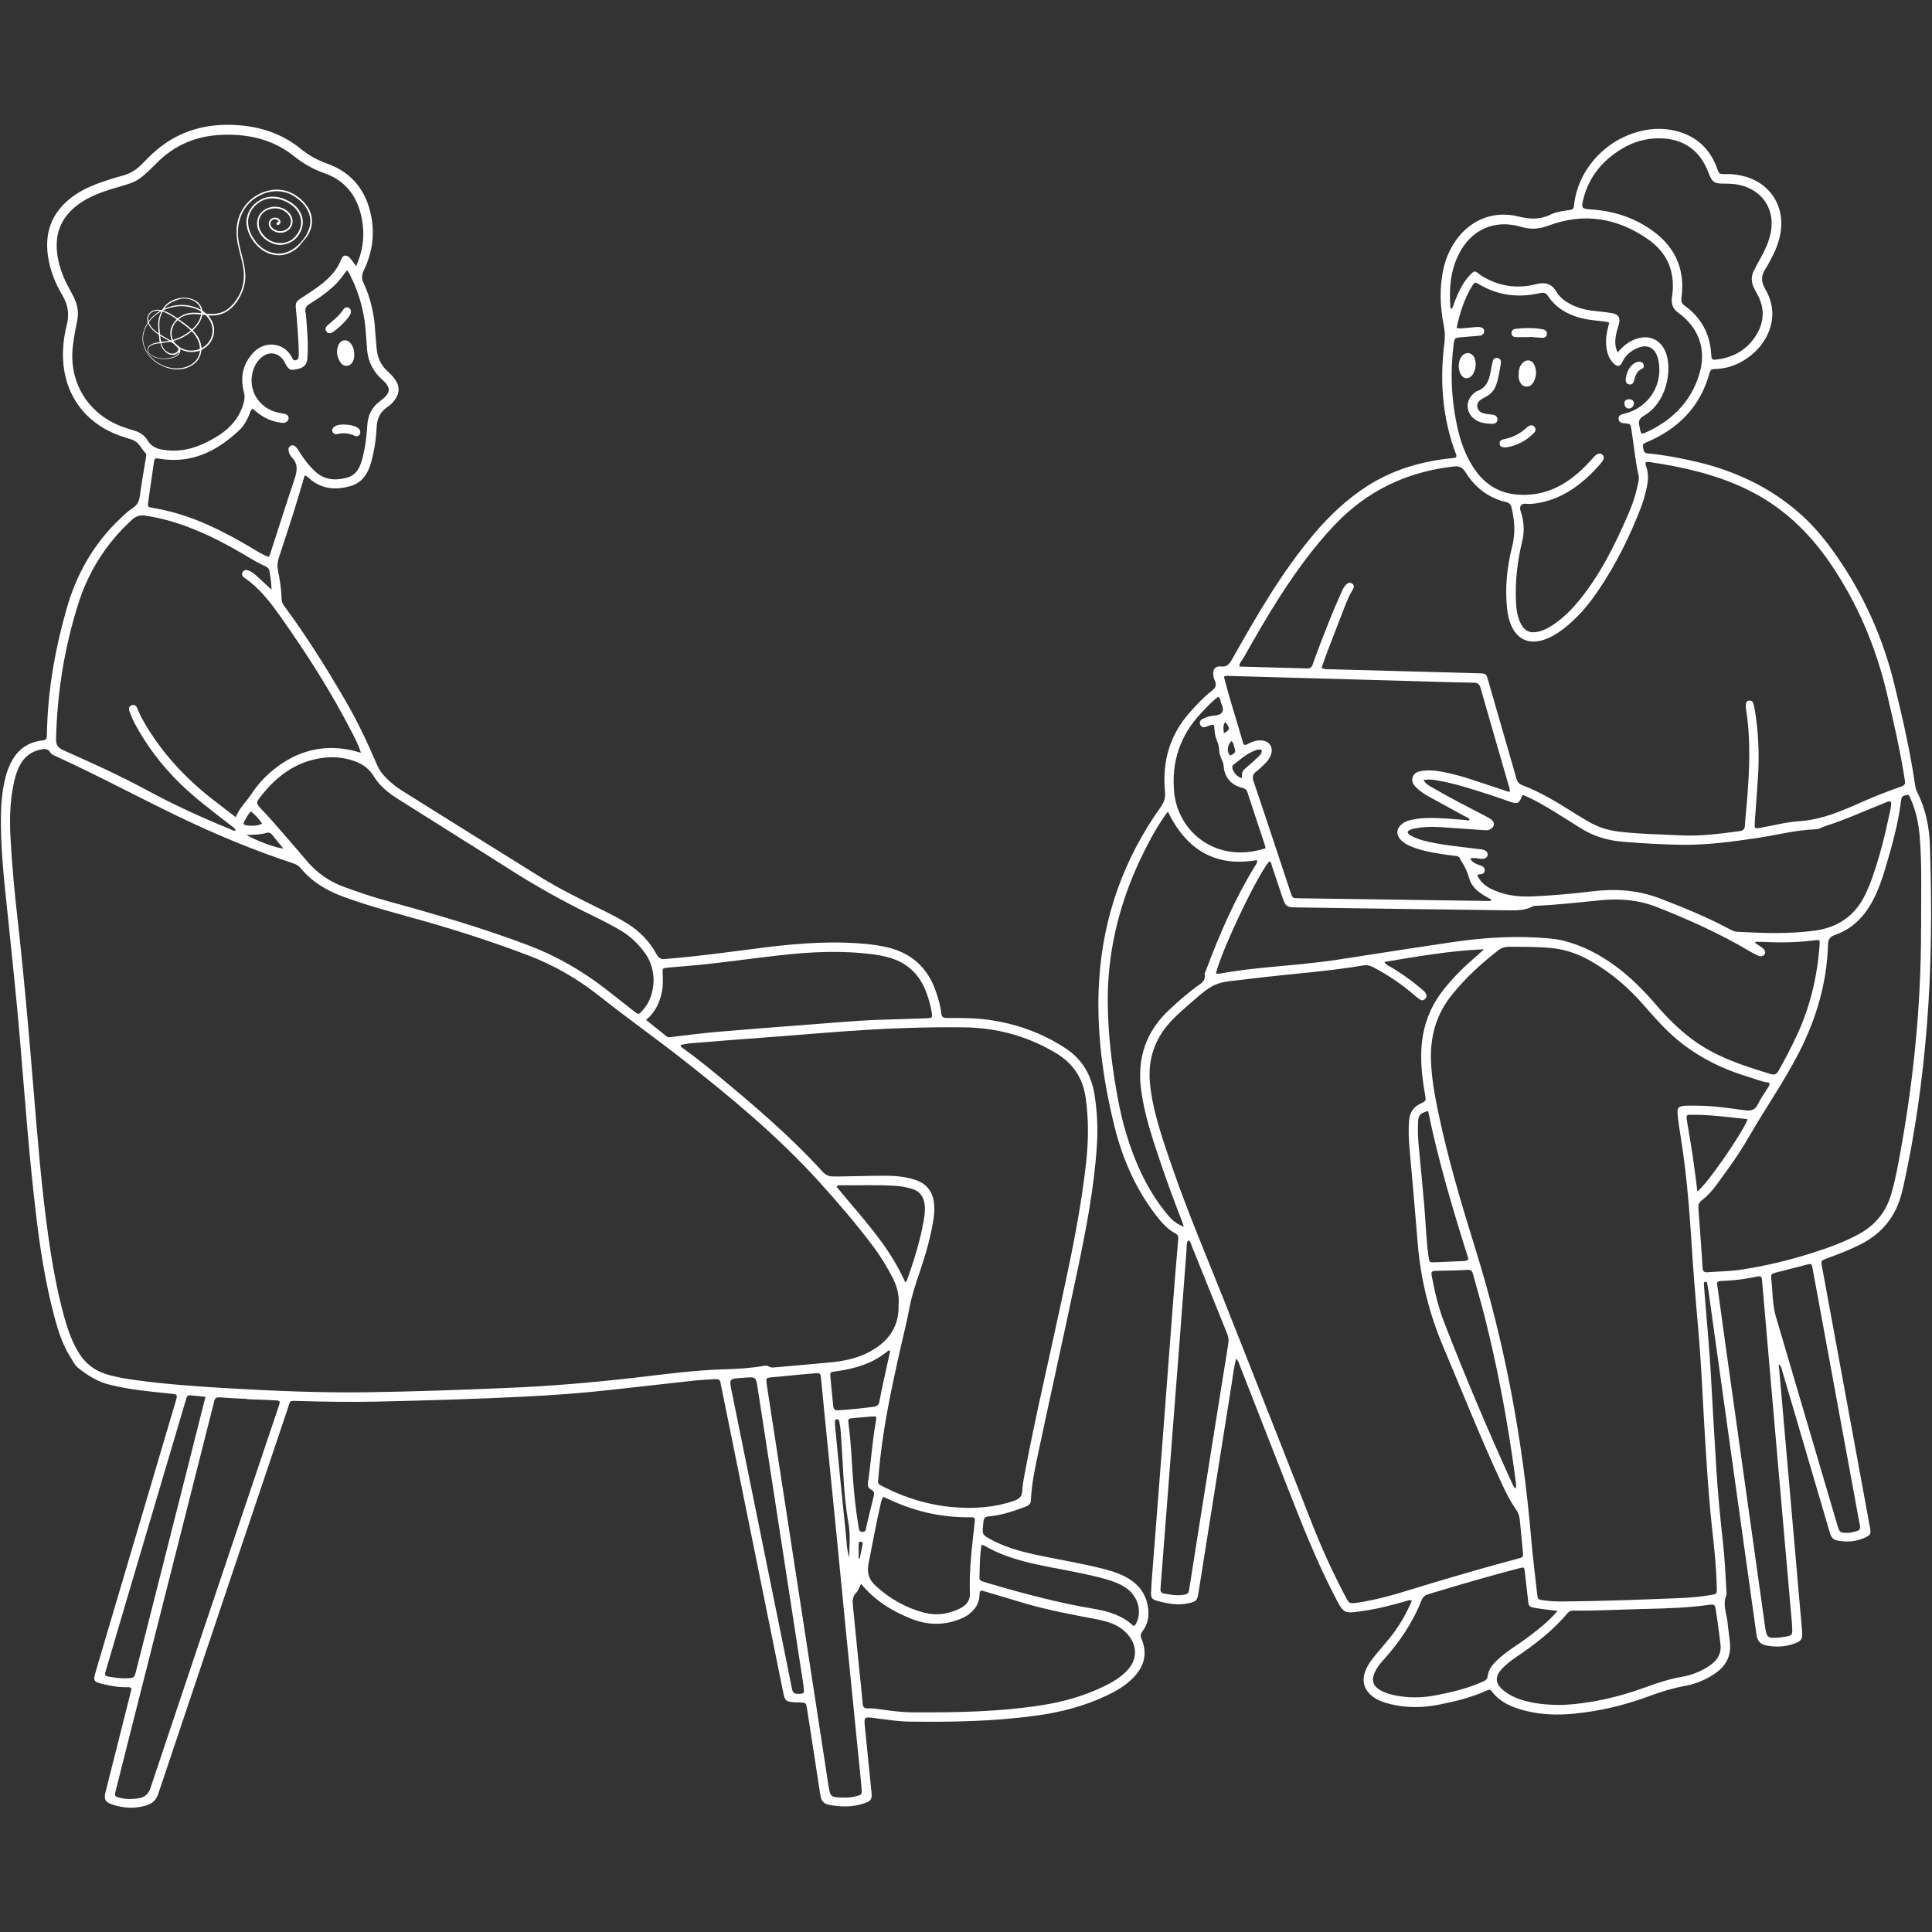 <svg xmlns="http://www.w3.org/2000/svg" xmlns:xlink="http://www.w3.org/1999/xlink" width="500" viewBox="0 0 375 375" height="500" preserveAspectRatio="xMidYMid meet"><rect x="0" y="0" width="375" height="375" fill="#333333" stroke="none"/><defs><clipPath id="d8d7f4ee17"><path d="M 0 24 L 223 24 L 223 350.906 L 0 350.906 Z M 0 24 " clip-rule="nonzero"></path></clipPath><clipPath id="9eb01e6053"><path d="M 27 36 L 61 36 L 61 72 L 27 72 Z M 27 36 " clip-rule="nonzero"></path></clipPath><clipPath id="15a5176047"><path d="M 24.727 65.785 L 51.938 32.812 L 62.926 41.883 L 35.715 74.855 Z M 24.727 65.785 " clip-rule="nonzero"></path></clipPath><clipPath id="b194bce69b"><path d="M 24.727 65.785 L 51.938 32.812 L 62.926 41.883 L 35.715 74.855 Z M 24.727 65.785 " clip-rule="nonzero"></path></clipPath></defs><path fill="#ffffff" d="M 345.254 264.789 C 345.586 268.648 345.902 272.336 346.234 276.008 C 346.75 282.027 347.285 288.047 347.816 294.082 C 348.352 300.246 348.898 306.406 349.43 312.586 C 349.559 314.027 349.703 315.453 349.805 316.891 C 349.891 318.117 349.617 318.488 348.465 318.949 C 346.664 319.656 344.82 319.742 342.938 319.41 C 341.695 319.195 341.105 318.535 340.934 317.293 C 339.953 310.355 339.004 303.426 338.023 296.484 C 336.918 288.551 335.809 280.617 334.699 272.68 C 333.691 265.465 332.684 258.238 331.676 251.023 C 331.586 250.359 331.473 249.699 331.355 249.035 C 331.344 248.934 331.172 248.789 331.07 248.777 C 330.852 248.746 330.723 248.906 330.723 249.137 C 330.723 249.422 330.754 249.711 330.781 250 C 331.227 255.891 331.816 261.75 332.121 267.656 C 332.41 273.258 332.781 278.859 333.102 284.477 C 333.387 289.5 333.891 294.512 334.438 299.523 C 334.77 302.621 334.941 305.746 335.102 308.855 C 335.102 309.102 335.172 309.375 335.102 309.574 C 334.297 311.434 335.16 313.219 335.332 315.035 C 335.449 316.375 335.691 317.699 335.793 319.039 C 335.996 321.543 334.941 323.402 332.941 324.785 C 331.141 326.035 329.152 326.855 327.008 327.246 C 324.633 327.68 322.355 328.383 320.109 329.219 C 315.328 331.004 310.375 332.172 305.293 332.645 C 302.223 332.934 299.145 332.82 296.133 332.07 C 293.586 331.438 291.195 330.473 289.539 328.281 C 289.219 327.863 288.934 327.965 288.559 328.141 C 285.562 329.492 282.395 330.27 279.199 330.891 C 276.059 331.508 272.906 331.523 269.781 330.746 C 268.613 330.457 267.477 330.055 266.496 329.336 C 264.797 328.082 264.266 326.352 265 324.379 C 265.445 323.199 266.195 322.191 266.984 321.227 C 267.879 320.145 268.785 319.109 269.664 318.031 C 271.48 315.824 272.875 313.391 274.043 310.727 C 273.641 310.469 273.293 310.656 272.961 310.758 C 270.055 311.605 267.129 312.355 264.121 312.746 C 264.02 312.746 263.934 312.773 263.832 312.789 C 260.996 313.191 260.777 313.062 259.441 310.555 C 255.594 303.281 252.629 295.637 249.633 288.004 C 246.652 280.414 243.684 272.824 240.719 265.223 C 240.531 264.746 240.402 264.227 239.957 263.695 C 239.453 265.453 239.309 267.109 239.047 268.734 C 236.887 282.23 234.758 295.738 232.609 309.246 C 232.379 310.672 232.148 310.871 230.723 311.188 C 228.637 311.648 226.621 311.273 224.617 310.727 C 223.609 310.453 223.379 310.152 223.422 309.059 C 223.48 307.531 223.609 305.988 223.727 304.465 C 224.344 296.387 224.992 288.293 225.613 280.211 C 226.246 272.031 226.852 263.852 227.469 255.66 C 227.859 250.59 228.246 245.52 228.695 240.453 C 228.738 239.906 228.605 239.676 228.191 239.445 C 226.633 238.609 225.48 237.328 224.418 235.945 C 220.426 230.762 217.863 224.883 216.309 218.59 C 214.004 209.23 212.723 199.727 213.355 190.062 C 214.164 177.809 218.168 166.633 225.309 156.625 C 226.043 155.586 226.23 154.738 226.117 153.516 C 225.582 147.754 227.082 142.582 230.996 138.207 C 232.309 136.738 233.66 135.297 235.203 134.086 C 235.91 133.539 236.211 133.023 235.809 132.156 C 235.648 131.812 235.547 131.422 235.504 131.047 C 235.348 130.012 235.879 129.234 236.902 129.363 C 238.258 129.535 238.688 128.789 239.25 127.793 C 243.988 119.383 248.797 111.031 255.062 103.613 C 258.086 100.043 261.457 96.859 265.414 94.328 C 270.152 91.289 275.383 89.688 280.941 89.027 C 281.371 88.969 281.805 88.941 282.223 88.883 C 282.352 88.867 282.48 88.797 282.582 88.77 C 282.785 88.566 282.684 88.379 282.625 88.207 C 279.961 81.18 279.414 73.934 280.363 66.531 C 280.508 65.426 280.465 64.371 280.25 63.266 C 279.527 59.664 279.371 56.035 280.121 52.391 C 280.48 50.633 281.141 48.992 282.062 47.465 C 284.801 42.93 289.594 40.727 294.75 42.023 C 296.969 42.57 298.914 42.656 300.973 41.648 C 302.125 41.086 303.465 40.941 304.746 40.754 C 305.234 40.684 305.449 40.496 305.508 39.949 C 306.172 33.34 311.039 27.621 317.605 25.676 C 320.098 24.941 322.602 24.77 325.137 25.375 C 329.012 26.297 331.703 28.617 333.156 32.332 C 333.746 33.855 333.43 33.801 335.305 33.785 C 336.324 33.785 337.32 33.914 338.297 34.16 C 343.812 35.484 346.781 40.453 345.426 46.055 C 345.098 47.41 344.578 48.703 343.93 49.941 C 343.527 50.707 343.137 51.484 342.664 52.203 C 341.797 53.5 341.812 54.695 342.617 56.078 C 345.672 61.289 343.211 66.258 339.91 68.938 C 337.836 70.621 335.461 71.586 332.781 71.629 C 332.164 71.629 331.961 71.875 331.816 72.395 C 330.031 79.004 325.684 83.297 319.492 85.887 C 319 86.09 318.785 86.289 318.914 86.824 C 319.043 87.355 318.973 87.934 319.836 88.004 C 322.617 88.25 325.352 88.77 328.074 89.359 C 336.195 91.102 343.555 94.414 349.762 100.043 C 352.223 102.277 354.328 104.84 356.227 107.562 C 361.656 115.25 365.457 123.676 367.691 132.836 C 369.273 139.316 370.773 145.809 371.723 152.418 C 371.797 152.91 371.926 153.355 372.141 153.789 C 373.797 157.07 374.488 160.586 374.602 164.215 C 374.977 175.879 374.934 187.543 374 199.18 C 373.164 209.605 371.723 219.973 369.461 230.199 C 369.363 230.66 369.23 231.133 369.117 231.594 C 367.965 236.145 365.273 239.457 361.066 241.562 C 359.008 242.598 356.863 243.434 354.703 244.211 C 353.449 244.672 353.434 244.672 353.664 245.938 C 354.746 251.828 355.84 257.734 356.918 263.621 C 358.949 274.609 360.965 285.598 362.98 296.602 C 363.184 297.711 363.055 297.941 362.074 298.414 C 360.316 299.25 358.488 299.379 356.586 299.008 C 355.594 298.805 355.336 298.086 355.105 297.277 C 353.551 291.977 351.992 286.691 350.438 281.406 C 348.969 276.398 347.5 271.371 346.004 266.359 C 345.859 265.871 345.844 265.309 345.281 264.805 Z M 256.547 129.652 C 257.148 129.984 257.641 129.883 258.113 129.898 C 260.605 129.984 263.098 130.027 265.602 130.098 C 272.746 130.301 279.902 130.488 287.047 130.688 C 288.5 130.73 288.473 130.762 288.875 132.156 C 290.688 138.465 292.52 144.773 294.332 151.094 C 294.52 151.742 294.824 152.145 295.484 152.406 C 298.727 153.645 301.707 155.387 304.629 157.23 C 305.852 157.992 307.078 158.758 308.316 159.477 C 310.117 160.527 312.059 161.16 314.148 161.406 C 318.109 161.895 322.098 161.926 326.07 162.141 C 329.977 162.34 333.836 161.836 337.68 161.32 C 338.387 161.219 338.645 160.914 338.688 160.211 C 338.773 158.684 338.945 157.156 339.078 155.617 C 339.566 149.625 339.867 143.648 338.902 137.672 C 338.848 137.344 338.832 136.996 338.859 136.664 C 338.891 136.305 339.09 136.031 339.48 135.988 C 339.855 135.945 340.172 136.09 340.285 136.434 C 340.43 136.883 340.531 137.355 340.617 137.832 C 341.309 142.066 341.496 146.328 341.238 150.605 C 341.051 153.613 340.789 156.641 340.602 159.648 C 340.531 160.844 340.574 160.871 341.785 160.656 C 344.246 160.227 346.68 159.562 349.156 159.402 C 352.586 159.188 355.711 158.109 358.805 156.797 C 359.164 156.652 359.527 156.508 359.871 156.352 C 362.707 155.039 365.59 153.887 368.539 152.836 C 369.895 152.363 369.879 152.348 369.637 150.863 C 368.77 145.406 367.531 140.051 366.266 134.676 C 364.133 125.621 360.59 117.195 355.348 109.477 C 351.07 103.184 345.742 98.156 338.848 94.875 C 332.984 92.078 326.719 90.668 320.34 89.703 C 319.391 89.559 319.219 89.703 319.535 90.582 C 320.195 92.426 319.766 94.184 319.316 95.938 C 319.133 96.688 318.902 97.422 318.641 98.145 C 316.422 103.988 313.66 109.578 310.129 114.746 C 308.23 117.539 306.055 120.09 303.348 122.148 C 302.195 123.027 300.973 123.762 299.574 124.207 C 296.695 125.117 294.449 124.078 293.281 121.285 C 292.848 120.262 292.633 119.184 292.52 118.074 C 292.086 114.012 292.52 109.996 293.512 106.078 C 294.16 103.5 293.988 101.082 293.41 98.59 C 293.266 97.926 292.98 97.609 292.332 97.453 C 288.875 96.645 286.281 94.602 284.438 91.633 C 283.82 90.641 283.145 90.422 282.094 90.555 C 273.062 91.574 265.359 95.262 259.078 101.859 C 255.031 106.121 251.605 110.859 248.422 115.785 C 245.93 119.656 243.656 123.66 241.379 127.664 C 241.094 128.184 240.574 128.602 240.559 129.379 C 244.98 129.492 249.344 129.609 253.707 129.738 C 254.285 129.754 254.586 129.551 254.773 129.02 C 255.234 127.707 255.711 126.398 256.215 125.102 C 257.523 121.703 258.848 118.305 260.359 114.992 C 260.621 114.43 260.863 113.84 261.34 113.406 C 261.699 113.078 262.117 112.988 262.508 113.32 C 262.867 113.609 262.84 113.984 262.609 114.359 C 261.918 115.469 261.441 116.664 260.965 117.871 C 259.871 120.68 258.777 123.504 257.695 126.324 C 257.293 127.391 256.918 128.484 256.516 129.621 Z M 268.742 186.766 C 269.09 187.34 269.578 187.473 269.965 187.703 C 272.039 188.926 273.984 190.324 275.828 191.879 C 276.188 192.18 276.578 192.484 276.793 192.93 C 276.965 193.273 276.895 193.578 276.648 193.852 C 276.402 194.125 276.074 194.254 275.742 194.066 C 275.367 193.863 275.02 193.59 274.703 193.305 C 272.227 191.156 269.551 189.316 266.641 187.789 C 266.035 187.473 265.445 187.242 264.723 187.371 C 257.668 188.578 250.523 189.012 243.441 189.891 C 235.203 190.914 236.414 190.02 229.57 196.023 C 228.75 196.758 227.945 197.523 227.195 198.328 C 224.129 201.656 222.805 205.586 223.191 210.082 C 223.32 211.52 223.539 212.934 223.84 214.344 C 224.746 218.578 226.172 222.652 227.586 226.727 C 230.566 235.34 234.137 243.734 237.508 252.203 C 243.297 266.777 249 281.379 254.758 295.969 C 256.645 300.75 258.777 305.414 261.184 309.949 C 261.887 311.273 261.875 311.289 263.398 311.09 C 264.25 310.973 265.098 310.816 265.949 310.641 C 269.91 309.852 273.727 308.539 277.586 307.387 C 283.23 305.703 288.902 304.047 294.605 302.535 C 295.688 302.246 295.688 302.219 295.586 301.18 C 295.383 299.121 295.184 297.074 294.996 295.016 C 294.922 294.281 294.707 293.633 294.273 293.016 C 293.254 291.562 292.434 289.977 291.684 288.379 C 287.52 279.465 283.906 270.32 280.074 261.262 C 277.383 254.895 275.742 248.258 275.18 241.359 C 274.676 235.195 274.145 229.02 273.582 222.855 C 273.422 221.082 273.363 219.312 273.496 217.527 C 273.609 216.027 274.273 214.891 275.684 214.227 C 276.836 213.695 276.82 213.668 276.59 212.383 C 276.129 209.836 275.828 207.258 275.855 204.652 C 275.898 200.043 277.238 195.895 280.09 192.223 C 282.137 189.59 284.527 187.328 287.047 185.168 C 287.391 184.863 287.723 184.547 288.055 184.246 C 281.531 184.52 275.195 185.641 268.727 186.707 Z M 343.398 210.152 C 341.883 209.965 340.43 209.332 338.934 208.887 C 334.34 207.488 330.117 205.398 326.332 202.434 C 323.594 200.289 321.305 197.695 319.043 195.09 C 316.094 191.691 312.707 188.809 308.805 186.562 C 306.5 185.238 304.055 184.332 301.375 184.043 C 298.551 183.742 295.73 183.785 292.895 183.77 C 292.086 183.77 291.41 183.984 290.777 184.477 C 287.434 187.082 284.34 189.918 281.688 193.262 C 278.707 197.02 277.57 201.297 277.758 206.02 C 277.887 209.348 278.477 212.602 279.152 215.84 C 281.027 224.871 283.66 233.684 286.398 242.484 C 292.102 260.785 295.57 279.508 297.199 298.59 C 297.5 302.176 297.961 305.746 298.352 309.316 C 298.48 310.469 298.508 310.453 299.617 310.629 C 300.754 310.785 301.906 310.844 303.059 310.844 C 310.691 310.801 318.309 310.496 325.941 310.195 C 328 310.109 330.062 309.938 332.09 309.59 C 333.258 309.391 333.258 309.375 333.23 308.223 C 333.156 304.809 332.84 301.426 332.465 298.039 C 331.688 291.215 331.258 284.375 330.852 277.52 C 330.492 271.586 330.262 265.641 329.773 259.707 C 329.371 254.824 328.91 249.957 328.578 245.074 C 328.047 237.023 327.57 228.988 326.273 221.023 C 326.016 219.414 325.77 217.801 325.613 216.188 C 325.496 215.062 325.84 214.719 326.98 214.633 C 327.93 214.574 328.895 214.602 329.859 214.617 C 332.84 214.66 335.777 215.121 338.73 215.508 C 339.926 215.668 340.703 215.422 341.25 214.258 C 341.754 213.176 342.488 212.211 343.109 211.176 C 343.266 210.902 343.57 210.672 343.41 210.152 Z M 372.902 180.215 C 372.832 174.223 373.105 168.219 372.602 162.227 C 372.387 159.676 371.824 157.199 370.773 154.867 C 370.645 154.578 370.527 154.16 370.082 154.305 C 369.691 154.422 369.188 154.449 369.074 154.984 C 369.031 155.172 369 155.355 368.973 155.543 C 368.441 159.895 367.246 164.098 366.02 168.273 C 365.316 170.664 364.508 173.027 363.285 175.215 C 361.656 178.125 359.383 180.344 356.215 181.453 C 355.16 181.812 354.844 182.344 354.816 183.395 C 354.586 190.871 352.512 197.84 349.098 204.465 C 346.277 209.938 342.762 214.977 339.68 220.289 C 338.312 222.652 336.844 224.973 335.203 227.16 C 333.691 229.191 332.395 231.422 330.32 232.977 C 329.73 233.426 329.613 233.898 329.656 234.562 C 329.832 236.707 329.977 238.867 330.133 241.027 C 330.25 242.699 330.379 244.383 330.465 246.055 C 330.492 246.715 330.738 247.004 331.43 246.945 C 333.531 246.773 335.664 246.773 337.738 246.473 C 342.531 245.766 347.242 244.629 351.863 243.16 C 354.977 242.164 358.043 241.07 360.906 239.488 C 364.004 237.773 366.062 235.254 367.059 231.855 C 367.531 230.242 367.922 228.613 368.238 226.957 C 371.246 211.52 372.902 195.938 372.875 180.199 Z M 293.023 153.715 C 293.023 153.398 293.051 153.254 293.023 153.125 C 291.137 146.586 289.234 140.051 287.363 133.512 C 287.16 132.777 286.816 132.531 286.066 132.516 C 282.277 132.445 278.492 132.332 274.703 132.215 C 262.766 131.883 250.828 131.539 238.891 131.207 C 238.473 131.207 238.039 131.078 237.637 131.309 C 237.621 131.367 237.578 131.41 237.594 131.453 C 238.672 135.73 240.055 139.906 241.266 144.152 C 241.426 144.699 241.711 144.656 242.129 144.441 C 242.895 144.023 243.699 143.707 244.578 143.707 C 246.449 143.707 247.355 145.133 246.551 146.832 C 246.32 147.32 246.004 147.738 245.629 148.113 C 245.055 148.676 244.477 149.281 243.828 149.77 C 243.168 150.273 243.023 150.762 243.297 151.598 C 245.73 158.77 248.09 165.973 250.48 173.156 C 250.871 174.336 250.887 174.336 252.051 174.352 C 264.191 174.523 276.316 174.699 288.457 174.871 C 288.789 174.871 289.164 174.973 289.594 174.684 C 289.004 174.352 288.543 174.105 288.098 173.832 C 286.785 173.055 285.621 172.035 285.203 170.566 C 284.828 169.27 284.309 168.086 283.547 167.008 C 283.52 166.965 283.504 166.922 283.488 166.879 C 283.375 166.387 283.043 166.172 282.566 166.129 C 282.18 166.102 281.805 166.043 281.43 166 C 279.156 165.684 276.863 165.352 274.691 164.602 C 273.684 164.258 272.719 163.84 271.953 163.074 C 270.902 162.012 271.004 160.785 272.199 159.879 C 272.703 159.492 273.293 159.273 273.898 159.145 C 274.691 158.973 275.496 158.844 276.316 158.801 C 279.012 158.668 281.688 158.957 284.367 159.16 C 284.656 159.172 285 159.418 285.289 159.043 C 284.945 158.668 284.484 158.527 284.078 158.309 C 281.805 157.055 279.527 155.832 277.27 154.578 C 276.434 154.117 275.625 153.57 274.934 152.895 C 274.359 152.332 273.914 151.699 274.199 150.852 C 274.488 150.016 275.223 149.742 276 149.625 C 277.195 149.453 278.391 149.523 279.586 149.742 C 281.531 150.086 283.43 150.59 285.305 151.195 C 287.852 152.031 290.387 152.879 293.051 153.758 Z M 282.727 63.652 C 283.43 63.84 284.051 63.695 284.668 63.652 C 285.332 63.609 286.008 63.496 286.672 63.465 C 287.609 63.422 288.113 63.738 288.07 64.316 C 287.996 65.078 287.422 65.148 286.816 65.195 C 285.766 65.266 284.715 65.367 283.66 65.453 C 282.336 65.566 282.324 65.598 282.148 66.863 C 281.473 72.105 281.688 77.305 282.77 82.461 C 283.375 85.34 284.297 88.105 285.895 90.609 C 287.84 93.637 290.516 95.594 294.176 95.969 C 297.949 96.344 301.402 95.391 304.516 93.203 C 306.172 92.035 307.625 90.652 308.977 89.141 C 309.297 88.781 309.582 88.395 310.016 88.164 C 310.348 87.988 310.664 87.977 310.965 88.207 C 311.324 88.48 311.367 88.867 311.195 89.23 C 311.051 89.531 310.836 89.789 310.621 90.051 C 309.383 91.461 308.07 92.785 306.59 93.938 C 303.809 96.113 300.711 97.523 297.141 97.812 C 296.492 97.867 295.613 97.566 295.227 98.086 C 294.793 98.66 295.285 99.469 295.441 100.145 C 295.816 101.801 295.875 103.383 295.457 105.082 C 294.52 108.914 294.074 112.816 294.246 116.777 C 294.305 118.219 294.492 119.656 295.141 120.969 C 295.902 122.508 297.027 123.012 298.695 122.582 C 299.977 122.25 301.074 121.586 302.125 120.809 C 303.75 119.602 305.176 118.176 306.457 116.605 C 310.547 111.621 313.387 105.918 315.934 100.059 C 316.684 98.344 317.332 96.586 317.734 94.758 C 317.922 93.922 318.223 93.043 318.035 92.211 C 317.375 89.359 317.145 86.434 316.684 83.539 C 316.48 82.242 316.496 82.242 315.215 82.145 C 315.113 82.145 315.027 82.145 314.926 82.129 C 314.523 82.043 314.219 81.812 314.164 81.379 C 314.105 80.949 314.309 80.633 314.695 80.457 C 314.91 80.371 315.156 80.344 315.387 80.27 C 320.141 79.09 322.992 74.395 321.824 69.656 C 321.293 67.469 319.723 66.676 317.691 67.613 C 316.438 68.188 315.445 69.039 314.855 70.336 C 314.48 71.156 313.918 71.227 313.27 70.609 C 312.695 70.074 312.305 69.414 312.074 68.664 C 311.613 67.152 311.656 65.641 311.988 64.113 C 312.102 63.625 312.234 63.133 312.348 62.629 C 311.73 62.371 311.195 62.398 310.691 62.328 C 309.785 62.211 308.879 62.141 307.984 61.969 C 304.902 61.406 302.223 60.109 300.438 57.418 C 299.949 56.684 299.402 56.77 298.711 56.926 C 294.664 57.836 290.805 57.344 287.191 55.242 C 286.281 54.711 286.227 54.711 285.723 55.531 C 284.211 58.008 283.359 60.73 282.738 63.609 Z M 235.98 188.941 C 236.586 189.086 237.047 188.926 237.52 188.84 C 240.027 188.422 242.547 188.09 245.082 187.844 C 249.992 187.371 254.934 186.996 259.812 186.246 C 267.301 185.109 274.789 183.898 282.277 182.82 C 288.328 181.941 294.406 181.594 300.512 182.129 C 301.461 182.215 302.426 182.332 303.348 182.559 C 307.121 183.496 310.504 185.254 313.629 187.559 C 316.582 189.746 319.133 192.34 321.508 195.105 C 323.566 197.508 325.812 199.742 328.348 201.656 C 332.957 205.141 338.355 206.855 343.785 208.496 C 344.449 208.699 344.852 208.469 345.195 207.879 C 346.449 205.676 347.617 203.414 348.695 201.109 C 351.332 195.535 352.715 189.633 353.176 183.512 C 353.262 182.402 353.23 182.375 352.254 182.504 C 348.91 182.949 345.555 182.992 342.203 182.82 C 341.695 182.789 341.191 182.82 340.688 182.82 C 340.688 182.965 340.688 183.02 340.703 183.051 C 341.051 183.293 341.41 183.523 341.77 183.754 C 342.574 184.289 342.805 184.766 342.488 185.238 C 342.188 185.699 341.684 185.742 340.82 185.297 C 340.344 185.066 339.883 184.793 339.438 184.535 C 333.719 181.164 327.699 178.457 321.523 176.035 C 318.023 174.668 314.465 174.379 310.793 174.727 C 306.633 175.117 302.496 175.621 298.32 175.805 C 298.035 175.805 297.719 175.82 297.488 175.949 C 296.117 176.672 294.605 176.715 293.152 176.699 C 279.242 176.539 265.328 176.324 251.418 176.125 C 249.777 176.094 249.504 175.879 248.957 174.281 C 248.266 172.234 247.602 170.191 246.895 168.145 C 246.781 167.801 246.809 167.352 246.363 167.18 C 244.016 169.902 237.105 184.434 236.008 188.953 Z M 286.73 169.859 C 287.434 171.43 288.66 172.234 290.055 172.824 C 292.445 173.848 294.965 174.105 297.531 173.992 C 301.418 173.805 305.293 173.473 309.152 173 C 313.66 172.449 318.023 172.781 322.301 174.426 C 326.777 176.152 331.215 177.953 335.461 180.215 C 336.008 180.5 336.543 180.832 337.191 180.859 C 342.23 181.121 347.27 181.32 352.281 180.629 C 356.789 180.012 360.129 177.691 362.09 173.547 C 362.562 172.551 362.996 171.531 363.355 170.492 C 364.812 166.418 365.848 162.227 366.742 158.008 C 366.914 157.23 367.145 156.438 367.059 155.617 C 366.539 155.445 366.164 155.719 365.777 155.859 C 361.945 157.375 358.199 159.117 354.242 160.355 C 353.648 160.543 353.16 160.945 352.496 160.961 C 348.594 161.09 344.82 162.098 340.977 162.672 C 336.082 163.395 331.184 164.055 326.23 163.969 C 322.531 163.91 318.844 163.695 315.156 163.395 C 312.234 163.164 309.496 162.414 306.992 160.859 C 305.363 159.852 303.738 158.828 302.109 157.805 C 299.992 156.496 297.848 155.215 295.527 154.262 C 294.836 156.047 294.605 156.148 292.879 155.543 C 291.652 155.113 290.445 154.668 289.207 154.277 C 285.734 153.168 282.281 152.016 278.664 151.426 C 277.93 151.312 277.18 151.223 276.289 151.426 C 276.836 152.289 277.598 152.621 278.277 153.012 C 281.473 154.867 284.758 156.551 288.039 158.25 C 288.516 158.496 288.988 158.727 289.406 159.031 C 290.23 159.621 290.141 160.5 289.234 160.973 C 288.789 161.219 288.301 161.145 287.824 161.117 C 285.043 160.93 282.266 160.715 279.5 160.543 C 277.914 160.441 276.332 160.469 274.762 160.785 C 274.199 160.902 273.625 160.961 273.223 161.449 C 273.293 161.98 273.727 162.125 274.102 162.328 C 275.078 162.848 276.145 163.133 277.227 163.379 C 280.406 164.098 283.676 164.359 286.902 164.789 C 287.379 164.848 287.867 164.848 288.301 165.105 C 288.617 165.293 288.789 165.555 288.758 165.926 C 288.715 166.316 288.484 166.52 288.141 166.633 C 287.809 166.75 287.477 166.691 287.148 166.648 C 286.586 166.574 286.039 166.461 285.359 166.605 C 285.75 167.453 286.5 167.672 287.203 167.93 C 287.723 168.117 288.242 168.332 288.184 168.996 C 288.125 169.602 287.621 169.688 287.105 169.715 C 287.016 169.715 286.93 169.785 286.742 169.859 Z M 226.707 157.504 C 226.359 157.977 226.074 158.352 225.801 158.758 C 224.027 161.391 222.559 164.184 221.207 167.066 C 217.086 175.895 214.898 185.137 215.012 194.918 C 215.086 201.035 215.848 207.07 216.941 213.074 C 217.852 218.059 219.262 222.867 221.406 227.461 C 222.816 230.488 224.547 233.281 226.676 235.844 C 227.469 236.793 228.375 237.586 229.789 238.105 C 229.559 237.441 229.414 236.996 229.242 236.562 C 227.828 232.949 226.492 229.293 225.25 225.617 C 223.684 220.98 222.113 216.344 221.48 211.465 C 220.703 205.43 222.402 200.273 226.863 196.082 C 228.578 194.469 230.336 192.914 232.234 191.52 C 233.07 190.914 234.078 190.438 233.836 189.098 C 233.793 188.898 233.965 188.652 234.051 188.422 C 236.672 181.41 239.652 174.539 243.57 168.129 C 243.758 167.828 244.09 167.555 243.973 166.949 C 235.867 168.348 230.277 164.934 226.676 157.516 Z M 322.027 26.844 C 319.418 26.844 317 27.551 314.781 28.891 C 310.965 31.191 308.332 34.434 307.277 38.824 C 306.906 40.379 307.094 40.539 308.66 40.641 C 313.168 40.914 317.316 42.238 320.973 44.945 C 325.293 48.145 327.082 52.449 326.375 57.75 C 326.273 58.453 326.391 58.898 326.98 59.316 C 330.16 61.621 331.891 64.734 332.137 68.68 C 332.207 69.844 332.266 69.918 333.402 69.758 C 336.57 69.328 339.121 67.844 340.832 65.121 C 342.402 62.617 342.59 59.996 341.207 57.332 C 340.961 56.855 340.719 56.395 340.473 55.934 C 339.883 54.781 339.867 53.629 340.445 52.477 C 340.848 51.656 341.309 50.879 341.742 50.074 C 342.531 48.648 343.223 47.18 343.613 45.578 C 344.723 40.914 342.301 36.969 337.652 35.902 C 336.672 35.672 335.664 35.645 334.656 35.645 C 332.684 35.645 332.32 35.371 331.602 33.484 C 329.961 29.121 326.691 26.859 322.027 26.844 Z M 318.613 84.145 C 318.785 84.117 318.988 84.145 319.16 84.074 C 324.371 81.77 328.203 78.109 329.859 72.551 C 331.258 67.871 329.746 63.594 325.797 60.742 C 324.602 59.879 324.328 58.887 324.547 57.531 C 325.238 52.879 323.684 49.066 319.824 46.402 C 313.875 42.281 307.41 41.215 300.555 43.793 C 298.754 44.469 297.125 44.586 295.27 44.039 C 290.098 42.496 285.535 44.559 283.129 49.367 C 281.488 52.648 281.242 56.164 281.531 59.75 C 281.531 59.82 281.633 59.895 281.688 59.98 C 282.105 59.59 282.148 59.043 282.336 58.57 C 283.113 56.711 283.891 54.855 285.332 53.371 C 286.141 52.551 286.211 52.477 287.059 53.156 C 287.621 53.613 288.254 53.945 288.902 54.262 C 291.828 55.703 294.922 55.961 298.02 55.184 C 299.863 54.723 301.145 54.969 302.137 56.684 C 302.742 57.719 303.738 58.453 304.816 59.031 C 306.07 59.68 307.395 60.082 308.777 60.27 C 310.16 60.457 311.543 60.543 312.91 60.785 C 314.207 61.031 314.551 61.695 314.207 62.988 C 314.004 63.727 313.746 64.461 313.629 65.207 C 313.473 66.215 313.414 67.238 313.988 68.391 C 315.043 67.18 316.105 66.316 317.434 65.828 C 320.168 64.82 322.574 66 323.453 68.781 C 324.547 72.266 323.363 78.211 319.133 80.66 C 318.195 81.191 317.949 81.785 318.211 82.734 C 318.34 83.195 318.324 83.684 318.598 84.145 Z M 302.957 330.934 C 308.418 330.73 314.062 329.465 319.535 327.449 C 321.797 326.613 324.055 325.891 326.434 325.477 C 328.477 325.113 330.391 324.352 332.094 323.113 C 333.43 322.133 334.152 320.836 333.949 319.152 C 333.676 316.922 333.387 314.676 333.027 312.457 C 332.871 311.406 332.738 311.363 331.676 311.504 C 327.672 312.066 323.652 312.195 319.621 312.285 C 314.926 312.383 310.23 312.672 305.523 312.613 C 305.02 312.613 304.613 312.688 304.254 313.117 C 301.391 316.531 297.891 319.211 294.219 321.688 C 293.297 322.305 292.434 322.984 291.652 323.773 C 290.043 325.43 290.156 326.812 291.984 328.238 C 292.938 328.988 294.016 329.508 295.168 329.883 C 297.574 330.66 300.035 330.918 302.945 330.934 Z M 302.312 312.672 C 300.699 312.469 299.316 312.328 297.949 312.098 C 296.781 311.895 296.707 311.734 296.594 310.613 C 296.391 308.754 296.176 306.898 295.961 305.039 C 295.859 304.176 295.832 304.16 294.965 304.379 C 289.035 305.902 283.156 307.645 277.281 309.418 C 276.633 309.605 276.188 309.938 275.941 310.57 C 274.172 315.035 271.508 318.938 268.281 322.465 C 267.707 323.098 267.215 323.82 266.84 324.609 C 266.137 326.152 266.496 327.273 267.98 328.109 C 268.742 328.527 269.562 328.801 270.398 328.988 C 273.148 329.609 275.914 329.594 278.68 329.059 C 281.746 328.469 284.77 327.75 287.637 326.484 C 288.156 326.254 288.672 326.066 288.758 325.332 C 288.918 324.02 289.723 323.055 290.645 322.191 C 291.625 321.27 292.707 320.465 293.812 319.715 C 295.527 318.562 297.215 317.367 298.797 316.055 C 300.008 315.062 301.203 314.039 302.312 312.656 Z M 347.816 315.09 C 347.457 310.973 347.07 306.582 346.68 302.176 C 346.148 296.012 345.602 289.848 345.066 283.684 C 344.547 277.664 344.016 271.645 343.496 265.609 C 343.008 259.965 342.52 254.336 342.027 248.688 C 341.941 247.695 341.871 247.625 340.848 247.824 C 338.918 248.215 336.973 248.504 335 248.59 C 332.926 248.676 333.215 248.59 333.461 250.461 C 334.395 257.402 335.375 264.328 336.355 271.27 C 338.43 286.047 340.504 300.805 342.574 315.582 C 342.906 317.93 343.078 318.059 345.484 317.828 C 345.629 317.828 345.773 317.801 345.918 317.77 C 347.961 317.496 347.961 317.48 347.832 315.496 C 347.832 315.453 347.832 315.395 347.816 315.078 Z M 230.582 240.77 C 230.262 241.332 230.352 241.965 230.305 242.57 C 229.891 248.07 229.473 253.57 229.055 259.07 C 228.605 264.906 228.16 270.75 227.699 276.582 C 227.281 282.086 226.852 287.586 226.434 293.086 C 226.043 298.156 225.656 303.227 225.25 308.293 C 225.207 308.871 225.367 309.215 225.957 309.316 C 227.094 309.504 228.219 309.734 229.387 309.59 C 230.652 309.434 230.68 309.402 230.883 308.121 C 231.387 304.953 231.875 301.77 232.379 298.602 C 234.383 286 236.383 273.402 238.414 260.801 C 238.531 260.094 238.441 259.504 238.184 258.855 C 235.867 253.125 233.562 247.379 231.242 241.648 C 231.113 241.316 231.098 240.883 230.566 240.754 Z M 358.547 297.523 C 359.18 297.523 359.77 297.352 360.375 297.191 C 360.938 297.047 361.137 296.703 361.023 296.125 C 360.777 294.945 360.578 293.766 360.359 292.598 C 358.012 279.824 355.652 267.051 353.305 254.262 C 352.816 251.57 352.324 248.891 351.82 246.199 C 351.648 245.246 351.621 245.234 350.711 245.465 C 348.668 245.98 346.637 246.527 344.578 247.031 C 344.059 247.164 343.699 247.336 343.77 247.984 C 344.102 250.504 343.973 253.066 344.691 255.531 C 348.668 269.051 352.656 282.559 356.645 296.082 C 357.035 297.422 357.191 297.535 358.516 297.523 Z M 245.613 164.676 C 245.602 164.5 245.613 164.301 245.543 164.129 C 244.406 160.672 243.238 157.215 242.117 153.758 C 241.941 153.227 241.656 153.055 241.121 152.922 C 238.934 152.375 237.664 150.852 237.508 148.676 C 237.477 148.273 237.363 147.926 237.203 147.582 C 236.918 146.977 236.672 146.344 236.645 145.664 C 236.613 144.988 236.469 144.355 236.195 143.723 C 235.91 143.059 235.777 142.352 235.734 141.633 C 235.68 140.539 235.664 140.539 234.57 140.883 C 234.484 140.914 234.383 140.941 234.297 140.984 C 233.75 141.246 233.215 141.273 232.957 140.641 C 232.695 140.02 233.129 139.66 233.648 139.43 C 234.266 139.156 234.902 138.969 235.578 138.91 C 237.031 138.797 237.824 138.277 237.074 136.594 C 236.887 136.16 236.945 135.629 236.469 135.238 C 235.23 136.133 234.223 137.254 233.172 138.363 C 229.055 142.742 227.312 147.867 227.918 153.887 C 228.68 161.363 235.953 167.715 245.586 164.676 Z M 294.188 288.953 C 294.348 288.379 294.246 287.902 294.188 287.426 C 292.777 276.727 290.832 266.129 288.199 255.66 C 287.492 252.867 286.672 250.113 285.922 247.336 C 285.75 246.672 285.492 246.43 284.727 246.484 C 282.812 246.617 280.898 246.602 278.98 246.66 C 277.773 246.703 277.73 246.758 277.945 247.91 C 278.508 250.879 279.211 253.832 280.305 256.652 C 284.395 267.207 288.805 277.621 293.496 287.902 C 293.656 288.234 293.758 288.621 294.203 288.969 Z M 277.195 215.641 C 275.668 216.07 275.293 216.445 275.238 217.801 C 275.164 219.426 275.238 221.055 275.395 222.68 C 275.742 226.398 276.117 230.113 276.434 233.844 C 276.719 237.184 276.82 240.539 277.27 243.863 C 277.426 245.047 277.426 245.047 278.594 245.004 C 280.32 244.93 282.035 244.871 283.762 244.785 C 284.18 244.773 284.641 244.844 285.031 244.383 C 282.051 234.938 279.199 225.418 277.195 215.652 Z M 339.219 217.238 C 335.535 216.836 331.891 216.344 328.188 216.375 C 328.09 216.375 328.004 216.375 327.902 216.375 C 327.469 216.375 327.312 216.633 327.367 217.023 C 327.41 217.352 327.453 217.684 327.512 218.016 C 327.871 220.191 328.262 222.363 328.578 224.539 C 328.91 226.758 329.168 228.973 329.457 231.223 C 330.926 230.43 338.285 219.875 339.219 217.223 Z M 244.922 145.637 C 244.562 145.422 244.262 145.449 244 145.535 C 242.23 146.082 240.863 147.293 239.438 148.418 C 239.133 148.66 239.133 149.02 239.266 149.336 C 239.594 150.145 240.129 150.75 241.035 151.035 C 241.078 149.668 241.078 149.684 242.117 148.805 C 242.805 148.215 243.484 147.625 244.133 146.992 C 244.492 146.629 244.922 146.285 244.922 145.652 Z M 239.062 143.809 C 238.328 144.5 238.113 145.578 238.531 146.344 C 238.629 146.531 238.773 146.688 238.961 146.574 C 239.352 146.328 239.91 146.141 239.711 145.52 C 239.523 144.945 239.508 144.297 239.047 143.82 Z M 237.551 142.309 C 238.773 141.707 238.816 141.246 237.809 140.148 C 237.32 140.785 237.477 141.488 237.551 142.309 Z M 237.551 142.309 " fill-opacity="1" fill-rule="nonzero"></path><g clip-path="url(#d8d7f4ee17)"><path fill="#ffffff" d="M 59.125 92.324 C 58.418 94.688 57.785 96.934 57.078 99.164 C 56.129 102.188 55.121 105.184 54.141 108.195 C 53.867 109.031 53.781 109.82 53.953 110.73 C 54.312 112.516 54.617 114.316 54.645 116.145 C 54.645 116.75 54.875 117.238 55.234 117.715 C 59.598 123.633 63.488 129.852 67.172 136.203 C 69.492 140.191 71.422 144.371 73.25 148.602 C 73.797 149.871 74.734 150.836 75.727 151.742 C 76.477 152.406 77.297 153.012 78.148 153.543 C 87.062 159.117 95.961 164.703 104.891 170.234 C 108.734 172.609 112.781 174.582 116.828 176.586 C 118.512 177.406 120.168 178.27 121.766 179.262 C 124.188 180.762 126.102 182.762 127.457 185.254 C 127.887 186.031 128.336 186.219 129.141 186.145 C 133.922 185.742 138.688 185.168 143.441 184.535 C 150.34 183.625 157.25 182.734 164.234 182.977 C 166.828 183.066 169.406 183.25 171.953 183.812 C 176.75 184.863 179.988 187.688 181.617 192.34 C 182.105 193.75 182.539 195.176 182.699 196.66 C 182.785 197.438 183.113 197.594 183.793 197.594 C 186.484 197.582 189.164 197.566 191.844 197.941 C 197.242 198.691 202.254 200.477 206.832 203.484 C 210.043 205.602 211.801 208.613 212.422 212.34 C 212.98 215.727 213.125 219.109 212.895 222.523 C 212.348 230.688 210.793 238.695 209.121 246.672 C 206.688 258.266 204.113 269.828 201.648 281.422 C 200.957 284.648 200.238 287.887 200.094 291.215 C 200.066 292.008 199.531 292.266 198.926 292.496 C 196.809 293.289 194.68 294.008 192.418 294.27 C 190.977 294.426 190.977 294.469 190.832 295.91 C 190.633 297.926 190.648 297.898 192.434 298.863 C 195.816 300.691 199.516 301.484 203.246 302.23 C 206.918 302.965 210.605 303.602 214.234 304.535 C 216.094 305.023 217.922 305.602 219.535 306.711 C 221.48 308.035 222.559 309.879 222.863 312.195 C 223.062 313.781 222.762 315.277 221.797 316.559 C 221.406 317.078 221.293 317.469 221.566 318.102 C 222.789 321.012 222.07 323.543 219.895 325.719 C 218.453 327.176 216.727 328.195 214.898 329.059 C 210.477 331.176 205.812 332.371 200.973 333.02 C 192.82 334.129 184.613 334.273 176.402 334.16 C 174.242 334.129 172.098 333.77 169.969 333.512 C 169.824 333.496 169.68 333.469 169.535 333.438 C 167.777 333.238 167.691 333.309 167.863 335.023 C 168.281 339.27 168.715 343.52 169.145 347.766 C 169.305 349.277 169.09 349.582 167.633 350.059 C 165.375 350.82 163.113 350.734 160.809 350.289 C 159.699 350.07 159.355 349.277 159.211 348.328 C 158.793 345.723 158.418 343.117 158.016 340.508 C 157.566 337.57 157.105 334.633 156.645 331.695 C 156.445 330.473 156.445 330.473 155.133 330.441 C 154.746 330.441 154.371 330.441 153.98 330.398 C 152.613 330.285 152.34 330.07 152.066 328.715 C 151.535 326.18 151.043 323.633 150.527 321.098 C 147.027 303.844 143.527 286.594 140.043 269.34 C 139.984 269.051 139.898 268.777 139.871 268.492 C 139.812 267.801 139.41 267.641 138.789 267.684 C 137.406 267.801 136.012 267.828 134.629 267.988 C 129.242 268.578 123.855 269.195 118.457 269.785 C 112.926 270.406 107.367 270.809 101.809 271.082 C 92.316 271.559 82.812 271.832 73.309 272.047 C 68.168 272.164 63.039 272.078 57.898 271.934 C 56.086 271.891 56.402 271.746 55.84 273.43 C 47.473 298.285 39.094 323.156 30.77 348.027 C 30.32 349.367 29.617 350.102 28.277 350.473 C 26.059 351.094 23.914 350.977 21.77 350.242 C 20.414 349.77 20.125 349.25 20.484 347.84 C 22.098 341.418 23.727 335.008 25.34 328.586 C 25.41 328.312 25.469 328.039 25.527 327.766 C 25.195 327.359 24.793 327.492 24.434 327.492 C 22.789 327.492 21.191 327.188 19.609 326.785 C 18.227 326.426 18.082 326.164 18.5 324.738 C 19.336 321.891 20.168 319.039 21.02 316.188 C 25.355 301.512 29.703 286.852 34.051 272.176 C 34.512 270.605 34.512 270.652 32.957 270.492 C 29.039 270.09 25.125 269.73 21.293 268.777 C 18.945 268.203 16.973 266.949 15.129 265.48 C 14.555 265.02 14.207 264.27 13.789 263.621 C 12.207 261.176 11.312 258.438 10.578 255.645 C 8.906 249.422 7.887 243.074 7.109 236.695 C 5.695 225.113 4.859 213.48 3.883 201.859 C 3.191 193.637 2.312 185.426 1.461 177.219 C 0.785 170.68 0.023 164.141 0.195 157.547 C 0.254 155.285 0.527 153.055 1.074 150.852 C 1.375 149.641 1.824 148.473 2.469 147.395 C 3.711 145.336 5.508 144.109 7.898 143.766 C 9.094 143.594 9.094 143.594 9.109 142.367 C 9.254 134.16 10.664 126.137 12.898 118.262 C 14.812 111.492 18.168 105.516 23.352 100.648 C 24.113 99.93 24.879 99.152 25.758 98.605 C 26.68 98.027 27.008 97.277 27.141 96.27 C 27.484 93.75 27.93 91.246 28.336 88.738 C 28.379 88.508 28.449 88.164 28.336 88.047 C 27.426 87.156 27.008 85.785 25.656 85.355 C 24.793 85.082 23.914 84.809 23.062 84.492 C 16.527 82.102 12.508 76.586 12.234 69.629 C 12.148 67.398 12.422 65.207 12.969 63.062 C 13.5 60.973 13.184 59.117 12.09 57.273 C 10.68 54.91 9.684 52.375 9.297 49.613 C 8.605 44.645 10.363 40.77 14.438 37.918 C 16.469 36.492 18.758 35.645 21.09 34.895 C 21.953 34.621 22.832 34.348 23.711 34.117 C 25.254 33.727 26.52 32.938 27.613 31.785 C 28.434 30.918 29.301 30.07 30.207 29.277 C 34.742 25.359 40.07 23.906 45.977 24.281 C 50.539 24.57 54.762 25.953 58.332 28.859 C 59.914 30.156 61.57 31.062 63.5 31.754 C 68.699 33.613 71.449 37.559 72.215 42.945 C 72.676 46.27 72.07 49.453 70.629 52.465 C 70.227 53.312 70.125 54.004 70.543 54.883 C 71.953 57.863 72.645 61.047 72.832 64.328 C 72.891 65.426 73.02 66.531 73.105 67.629 C 73.25 69.371 73.914 70.867 75.223 72.062 C 75.715 72.508 76.188 73 76.594 73.531 C 77.656 74.957 77.613 76.34 76.52 77.766 C 76.133 78.27 75.672 78.688 75.152 79.031 C 73.699 79.996 73.148 81.41 73.094 83.094 C 73.035 84.68 72.805 86.246 72.504 87.805 C 72.387 88.406 72.227 89.012 72.07 89.617 C 71.465 91.863 70.355 93.691 67.953 94.371 C 65.273 95.117 62.723 94.973 60.434 93.203 C 60.059 92.914 59.785 92.496 59.168 92.266 Z M 174.43 253.152 C 174.562 251.281 174.059 249.539 173.207 247.898 C 172.098 245.766 170.832 243.723 169.391 241.805 C 166.121 237.473 162.594 233.352 158.949 229.336 C 150.945 220.52 141.828 212.945 132.496 205.629 C 127.168 201.453 121.652 197.551 116.352 193.348 C 112.16 190.02 107.566 187.355 102.543 185.441 C 96.031 182.965 89.438 180.816 82.742 178.902 C 77.398 177.375 71.996 176.023 66.77 174.105 C 63.5 172.91 60.605 171.227 58.375 168.52 C 58 168.059 57.539 167.785 56.965 167.598 C 49.301 165.062 41.855 161.969 34.598 158.469 C 26.691 154.652 18.961 150.504 10.98 146.848 C 10.551 146.645 10.004 146.441 9.785 146.082 C 9.254 145.176 8.52 145.363 7.77 145.52 C 6.359 145.824 5.207 146.543 4.355 147.738 C 3.551 148.906 3.09 150.215 2.773 151.57 C 1.938 155.199 1.836 158.887 2.039 162.586 C 2.328 167.902 2.816 173.215 3.422 178.5 C 4.645 189.328 5.582 200.172 6.473 211.031 C 7.281 220.738 8.031 230.441 9.398 240.094 C 10.16 245.465 11.098 250.793 12.578 256.02 C 13.242 258.324 14.051 260.586 15.332 262.645 C 16.613 264.703 18.383 266.043 20.688 266.746 C 22.574 267.324 24.52 267.641 26.461 267.898 C 32.078 268.664 37.723 269.066 43.367 269.41 C 52.758 269.961 62.164 270.375 71.566 270.234 C 80.637 270.09 89.695 269.773 98.754 269.383 C 106.762 269.039 114.738 268.375 122.703 267.469 C 128.75 266.777 134.785 265.926 140.891 265.77 C 143.34 265.695 145.773 265.551 148.191 265.121 C 148.523 265.062 148.883 265.004 149.172 265.207 C 149.66 265.523 150.18 265.422 150.699 265.379 C 154.184 265.062 157.684 264.773 161.168 264.445 C 163.805 264.184 166.395 263.668 168.758 262.398 C 172.43 260.426 174.605 257.504 174.402 253.152 Z M 132.094 202.867 C 132.121 203.254 132.426 203.371 132.656 203.527 C 135.188 205.355 137.609 207.316 140.012 209.305 C 146.883 215.004 153.652 220.824 159.672 227.434 C 160.203 228.008 160.793 228.312 161.527 228.34 C 162.203 228.371 162.867 228.355 163.543 228.34 C 166.324 228.297 169.102 228.211 171.898 228.211 C 173.871 228.211 175.828 228.398 177.715 229.031 C 179.715 229.707 180.898 231.105 181.242 233.18 C 181.43 234.273 181.371 235.383 181.215 236.477 C 180.68 240.004 179.703 243.402 178.562 246.773 C 177.773 249.094 176.98 251.41 176.535 253.816 C 176.059 256.363 175.426 258.871 174.848 261.391 C 172.992 269.629 171.207 277.879 170.543 286.32 C 170.398 288.207 170.109 287.887 171.926 288.797 C 176.172 290.914 180.668 292.223 185.418 292.57 C 189.277 292.855 193.082 292.598 196.781 291.316 C 197.805 290.957 198.367 290.539 198.422 289.355 C 198.496 287.93 198.812 286.508 199.07 285.094 C 201.043 274.727 203.465 264.457 205.68 254.148 C 207.754 244.543 209.844 234.922 210.867 225.129 C 211.281 221.156 211.297 217.18 210.75 213.219 C 210.219 209.359 208.387 206.453 204.988 204.422 C 199.504 201.125 193.555 199.496 187.203 199.41 C 179.574 199.309 171.953 199.609 164.336 200.145 C 160.219 200.434 156.113 200.793 151.996 201.109 C 146.781 201.512 141.57 201.871 136.355 202.32 C 134.93 202.434 133.488 202.461 132.105 202.852 Z M 69.09 51.73 C 70.312 49.008 70.746 46.371 70.414 43.648 C 69.836 38.898 67.605 35.227 62.953 33.613 C 60.738 32.836 58.863 31.754 57.051 30.301 C 52.93 27.004 48.078 25.938 42.863 26.18 C 38.055 26.41 33.879 28.156 30.496 31.566 C 26.477 35.613 26.406 35.254 21.738 36.664 C 19.477 37.355 17.289 38.191 15.344 39.574 C 12.148 41.852 10.664 44.918 11.066 48.879 C 11.297 51.109 11.988 53.184 12.996 55.172 C 13.414 55.977 13.863 56.77 14.277 57.59 C 15.043 59.086 15.332 60.645 14.969 62.328 C 14.652 63.824 14.379 65.336 14.18 66.863 C 13.184 74.121 17.086 80.488 23.973 82.906 C 24.648 83.152 25.34 83.367 26.031 83.57 C 27.125 83.898 28.031 84.461 28.637 85.469 C 29.27 86.535 30.277 87.07 31.461 87.27 C 32.41 87.43 33.359 87.5 34.324 87.457 C 37.047 87.328 39.438 86.289 41.742 84.953 C 44.449 83.367 46.48 81.266 47.316 78.109 C 47.488 77.434 47.531 76.871 47.359 76.18 C 46.594 73.359 47.07 70.766 49.086 68.535 C 51.434 65.941 55.176 66.547 56.617 69.285 C 56.789 69.613 56.891 70.062 57.426 69.918 C 57.957 69.773 57.973 69.312 57.984 68.867 C 57.984 68.578 57.984 68.289 57.984 68 C 57.914 65.883 57.77 63.781 57.598 61.68 C 57.309 58.18 56.934 58.898 59.828 56.969 C 62.48 55.215 65.07 53.398 66.281 50.23 C 66.57 49.453 67.316 49.41 67.906 50.059 C 68.324 50.504 68.641 51.039 69.148 51.715 Z M 52.699 114.488 C 52.699 113.164 52.469 112.125 52.355 111.09 C 52.281 110.484 52.039 110.152 51.492 109.906 C 49.949 109.23 48.523 108.324 47.086 107.473 C 44.277 105.816 41.383 104.305 38.371 103.039 C 35.09 101.656 31.719 100.59 28.176 100.086 C 27.152 99.941 26.391 100.172 25.598 100.895 C 20.672 105.414 17.188 110.871 15.188 117.211 C 12.492 125.719 11.098 134.461 10.879 143.391 C 10.852 144.613 11.27 145.16 12.336 145.637 C 17.766 148.055 23.195 150.488 28.422 153.328 C 33.691 156.191 39.148 158.684 44.707 160.945 C 45.023 161.074 45.344 161.375 45.758 161.176 C 45.559 160.672 45.113 160.457 44.738 160.168 C 41.383 157.531 37.926 155.012 34.871 152 C 31.359 148.547 28.406 144.672 26.09 140.309 C 25.715 139.59 25.41 138.824 25.125 138.062 C 24.938 137.559 25.008 137.082 25.57 136.883 C 26.145 136.68 26.461 137.039 26.68 137.527 C 26.723 137.617 26.75 137.715 26.777 137.801 C 27.285 139.055 27.961 140.207 28.664 141.359 C 31.992 146.73 36.254 151.238 41.207 155.113 C 42.664 156.25 44.148 157.375 45.758 158.613 C 46.492 156.781 47.832 155.574 48.812 154.105 C 50.008 152.289 51.461 150.691 53.16 149.336 C 57.48 145.883 62.348 144.469 67.836 145.535 C 68.527 145.664 69.203 145.895 70.055 146.113 C 69.578 144.586 68.918 143.332 68.27 142.078 C 64.25 134.262 59.527 126.859 54.441 119.688 C 52.441 116.863 50.352 114.113 47.43 112.141 C 47.027 111.867 46.824 111.508 47.113 111.031 C 47.387 110.57 47.82 110.586 48.25 110.742 C 48.797 110.945 49.258 111.289 49.691 111.68 C 50.641 112.543 51.578 113.422 52.715 114.473 Z M 126.863 190.094 C 126.793 188.293 126.316 186.52 125.164 184.949 C 123.871 183.195 122.344 181.695 120.441 180.586 C 118.785 179.621 117.086 178.73 115.359 177.895 C 109.383 175.016 103.621 171.773 98.051 168.188 C 95.387 166.477 92.691 164.805 90.012 163.121 C 85.75 160.441 81.488 157.762 77.227 155.07 C 75.383 153.902 73.684 152.551 72.547 150.676 C 71.309 148.648 69.434 147.77 67.273 147.293 C 65.129 146.816 62.984 146.918 60.852 147.438 C 56.66 148.473 53.477 150.992 50.828 154.305 C 49.59 155.859 49.605 155.859 50.914 157.242 C 51.547 157.906 52.168 158.57 52.773 159.262 C 55.004 161.824 57.266 164.387 59.453 166.992 C 61.441 169.371 63.848 171.082 66.77 172.148 C 69.562 173.172 72.371 174.121 75.254 174.914 C 84.453 177.434 93.613 180.098 102.543 183.48 C 108.027 185.555 113.012 188.438 117.633 192.023 C 119.449 193.434 121.25 194.875 123.062 196.285 C 123.957 196.977 123.969 196.945 124.691 196.156 C 126.23 194.469 126.82 192.441 126.879 190.105 Z M 52.152 108.137 C 52.281 107.848 52.371 107.734 52.414 107.59 C 53.984 102.75 55.508 97.914 57.137 93.102 C 57.699 91.461 57.941 89.977 56.531 88.668 C 56.461 88.609 56.43 88.508 56.371 88.422 C 55.84 87.473 55.867 86.793 56.445 86.52 C 56.965 86.277 57.352 86.52 57.957 87.473 C 58.879 88.941 59.902 90.336 61.184 91.52 C 62.941 93.145 65.012 93.32 67.246 92.742 C 69.234 92.238 69.883 90.684 70.355 88.953 C 70.414 88.77 70.441 88.582 70.484 88.395 C 70.961 86.477 71.164 84.52 71.293 82.562 C 71.406 80.617 72.156 79.047 73.742 77.879 C 74.043 77.648 74.344 77.406 74.633 77.145 C 75.684 76.137 75.727 75.359 74.793 74.281 C 74.66 74.137 74.531 73.992 74.387 73.863 C 72.359 72.164 71.32 69.973 71.219 67.34 C 71.191 66.664 71.09 66 71.062 65.336 C 70.859 61.16 69.883 57.188 67.98 53.457 C 67.82 53.141 67.707 52.766 67.305 52.477 C 66.496 53.629 65.703 54.695 64.711 55.602 C 63.285 56.898 61.715 58.008 60.074 59 C 59.383 59.418 59.152 59.895 59.312 60.645 C 59.383 60.973 59.398 61.305 59.426 61.637 C 59.641 64.215 59.844 66.805 59.684 69.398 C 59.598 70.824 59.023 71.371 57.539 71.676 C 56.285 71.934 56.055 71.805 55.25 70.336 C 55.176 70.203 55.121 70.074 55.035 69.961 C 54.012 68.418 52.238 68.145 50.812 69.328 C 50.023 69.988 49.477 70.824 49.156 71.816 C 47.949 75.562 50.18 79.305 54.098 80.113 C 54.574 80.215 55.047 80.27 55.496 80.414 C 55.84 80.531 56.027 80.832 56.012 81.191 C 56.012 81.566 55.77 81.812 55.453 81.969 C 55.078 82.145 54.703 82.07 54.328 82.016 C 52.254 81.727 50.539 80.703 49.043 79.32 C 48.566 79.652 48.539 80.172 48.336 80.602 C 47.863 81.652 47.316 82.691 46.465 83.484 C 42.117 87.586 37.176 90.062 30.984 89.043 C 30.02 88.883 30.004 88.898 29.848 89.918 C 29.488 92.383 29.125 94.859 28.781 97.32 C 28.621 98.387 28.637 98.402 29.73 98.59 C 33.391 99.207 36.902 100.332 40.289 101.844 C 43.312 103.199 46.219 104.781 49.059 106.48 C 50.035 107.07 51 107.691 52.168 108.109 Z M 167.145 307.414 C 166.77 308.105 166.613 308.711 166.223 309.102 C 165.285 310.023 165.504 311.09 165.602 312.184 C 165.965 315.812 166.324 319.441 166.684 323.07 C 166.941 325.605 167.23 328.125 167.445 330.66 C 167.504 331.422 167.82 331.637 168.527 331.594 C 169.348 331.539 170.152 331.68 170.961 331.797 C 173.047 332.086 175.152 332.359 177.27 332.371 C 185.52 332.402 193.773 332.273 201.965 331.02 C 206.258 330.371 210.406 329.203 214.32 327.305 C 215.965 326.496 217.531 325.574 218.801 324.223 C 220.746 322.148 220.801 319.5 218.973 317.34 C 218.152 316.375 217.145 315.652 215.965 315.18 C 214.984 314.773 213.961 314.516 212.926 314.312 C 208.172 313.406 203.406 312.543 198.754 311.16 C 196.277 310.426 193.801 309.676 191.309 308.941 C 190.215 308.609 190.172 308.625 190.113 309.719 C 190.043 311.23 189.277 312.34 188.156 313.25 C 187.523 313.766 186.773 314.113 186.008 314.387 C 182.941 315.523 179.902 315.41 176.879 314.199 C 173.18 312.73 169.852 310.715 167.145 307.43 Z M 47.934 271.559 C 47.934 271.559 47.934 271.543 47.934 271.527 C 46.207 271.43 44.477 271.387 42.766 271.227 C 41.957 271.156 41.613 271.441 41.527 272.191 C 41.496 272.379 41.426 272.566 41.383 272.754 C 35.75 295.004 30.121 317.25 24.488 339.516 C 23.812 342.164 23.148 344.816 22.488 347.465 C 22.184 348.676 22.215 348.688 23.469 348.992 C 24.605 349.266 25.742 349.234 26.895 349.047 C 28.148 348.848 28.824 348.215 29.242 346.945 C 36.082 326.438 42.98 305.961 49.879 285.484 C 51.273 281.352 52.672 277.219 54.055 273.086 C 54.457 271.875 54.441 271.848 53.133 271.789 C 51.406 271.703 49.676 271.645 47.961 271.586 Z M 163.949 348.918 C 164.148 348.918 164.582 348.906 165.012 348.863 C 165.301 348.832 165.59 348.789 165.863 348.719 C 167.316 348.387 167.348 348.387 167.215 346.934 C 167.016 344.641 166.77 342.352 166.539 340.062 C 165.82 332.805 165.086 325.562 164.363 318.305 C 163.645 311.047 162.938 303.785 162.234 296.543 C 161.5 289.055 160.75 281.551 160 274.062 C 159.801 271.961 159.598 269.859 159.383 267.758 C 159.254 266.473 159.238 266.473 158.016 266.574 C 157.105 266.648 156.199 266.719 155.293 266.805 C 153.379 266.992 151.477 267.195 149.562 267.352 C 148.969 267.395 148.641 267.539 148.77 268.203 C 148.812 268.391 148.797 268.59 148.828 268.777 C 150.109 277.117 151.391 285.453 152.688 293.793 C 153.98 302.176 155.266 310.57 156.559 318.949 C 157.973 328.094 159.367 337.238 160.777 346.383 C 161.168 348.875 161.195 348.875 163.949 348.906 Z M 125.383 197.953 C 126.766 199.062 128.059 200.113 129.371 201.152 C 129.758 201.453 130.191 201.297 130.625 201.238 C 133.574 200.906 136.527 200.504 139.496 200.258 C 145.328 199.754 151.16 199.324 156.992 198.875 C 161.875 198.504 166.742 198.043 171.637 197.91 C 174.316 197.84 177.008 197.738 179.688 197.652 C 181.027 197.609 181.027 197.609 180.797 196.227 C 180.594 195.047 180.25 193.895 179.848 192.77 C 178.508 188.984 175.871 186.637 171.969 185.699 C 171.219 185.527 170.473 185.367 169.707 185.27 C 163.531 184.434 157.352 184.734 151.188 185.441 C 146.754 185.945 142.332 186.551 137.91 187.055 C 135.145 187.371 132.367 187.559 129.602 187.816 C 128.594 187.918 128.578 187.934 128.621 188.91 C 128.664 190.062 128.723 191.215 128.508 192.352 C 128.09 194.512 127.227 196.457 125.395 197.969 Z M 171.438 290.539 C 171.105 291.027 171.047 291.461 170.945 291.879 C 170.039 295.75 169.348 299.668 168.57 303.57 C 168.223 305.344 168.699 306.637 169.969 307.805 C 172.703 310.324 175.844 312.098 179.43 313.031 C 181.789 313.652 184.109 313.277 186.281 312.227 C 187.465 311.648 188.312 310.758 188.258 309.316 C 188.082 304.738 188.66 300.23 189.164 295.695 C 189.293 294.527 189.293 294.484 188.113 294.5 C 182.539 294.555 177.281 293.289 172.27 290.898 C 172.012 290.781 171.754 290.684 171.422 290.539 Z M 39.898 271.113 C 38.816 271.012 37.91 270.926 37.004 270.836 C 36.559 270.793 36.27 270.926 36.168 271.414 C 36.109 271.703 36.012 271.961 35.922 272.234 C 32.094 285.195 28.25 298.141 24.418 311.102 C 23.137 315.422 21.867 319.742 20.602 324.062 C 20.242 325.289 20.254 325.301 21.523 325.504 C 22.516 325.66 23.512 325.793 24.531 325.762 C 26.059 325.703 26.059 325.719 26.434 324.25 C 29.875 310.684 33.305 297.121 36.746 283.566 C 37.781 279.477 38.805 275.387 39.883 271.113 Z M 144.449 267.41 C 144.262 267.426 144.059 267.438 143.871 267.453 C 141.523 267.641 141.539 267.641 142 269.961 C 145.328 286.348 148.652 302.75 151.98 319.137 C 152.555 322.004 153.148 324.871 153.707 327.734 C 153.84 328.355 153.996 328.773 154.789 328.773 C 156.086 328.773 156.156 328.758 155.984 327.418 C 155.984 327.316 155.969 327.23 155.953 327.129 C 154.484 317.555 153.016 307.992 151.535 298.414 C 150.051 288.797 148.566 279.176 147.086 269.57 C 146.723 267.238 146.754 267.238 144.434 267.41 Z M 190.488 299.883 C 190.188 302.043 190.156 304.191 190.113 306.336 C 190.113 306.68 190.344 306.84 190.633 306.926 C 190.992 307.043 191.367 307.172 191.727 307.273 C 198.539 309.273 205.379 311.117 212.391 312.285 C 215.172 312.746 217.805 313.551 219.938 315.539 C 219.98 315.582 220.109 315.539 220.195 315.539 C 220.285 315.422 220.398 315.336 220.473 315.207 C 221.738 312.887 220.93 309.863 218.586 308.238 C 217.348 307.371 215.949 306.883 214.508 306.48 C 210.996 305.5 207.41 304.883 203.836 304.191 C 199.402 303.324 195.012 302.332 191.062 300 C 190.949 299.926 190.789 299.926 190.504 299.855 Z M 175.715 248.906 C 175.871 248.719 176 248.633 176.043 248.504 C 177.367 244.758 178.578 240.957 179.27 237.039 C 179.457 236.004 179.602 234.965 179.484 233.887 C 179.312 232.23 178.477 231.133 176.836 230.703 C 175.957 230.457 175.066 230.27 174.156 230.199 C 170.43 229.91 166.684 230.113 162.938 230.055 C 162.754 230.055 162.566 230.082 162.363 230.328 C 167.172 236.219 172.559 241.734 175.715 248.906 Z M 172.773 262.285 C 172.688 262.211 172.617 262.152 172.531 262.082 C 171.363 263.02 170.152 263.84 168.785 264.445 C 166.668 265.379 164.422 265.883 162.133 266.188 C 161.141 266.316 161.098 266.332 161.184 267.34 C 161.34 269.195 161.57 271.055 161.73 272.91 C 161.789 273.516 162.02 273.746 162.621 273.719 C 164.969 273.617 167.305 273.359 169.637 273.043 C 170.312 272.953 170.602 272.609 170.715 271.934 C 170.961 270.52 171.277 269.109 171.578 267.711 C 171.969 265.898 172.387 264.082 172.773 262.27 Z M 169.246 274.941 C 168.051 275.043 166.855 275.129 165.676 275.246 C 164.582 275.344 164.566 275.359 164.711 276.469 C 165.145 279.75 165.301 283.051 165.516 286.348 C 165.734 289.688 166.094 293.031 166.641 296.34 C 166.711 296.816 166.727 297.336 167.402 297.336 C 168.125 297.336 168.051 296.773 168.152 296.328 C 168.629 294.367 169.074 292.41 169.578 290.465 C 169.738 289.875 169.723 289.473 169.133 289.172 C 168.641 288.91 168.355 288.492 168.453 287.875 C 169.074 283.855 169.289 279.781 170.023 275.777 C 170.184 274.898 170.109 274.855 169.262 274.957 Z M 164.84 302.246 C 164.84 300.145 165.086 298.055 164.727 295.938 C 164.191 292.871 163.875 289.762 163.719 286.648 C 163.559 283.727 163.387 280.805 163.184 277.879 C 163.141 277.16 162.996 276.453 162.867 275.75 C 162.824 275.547 162.637 275.461 162.422 275.477 C 162.203 275.477 162.074 275.617 162.062 275.836 C 162.062 276.168 162.062 276.512 162.09 276.844 C 162.766 283.711 163.43 290.598 164.148 297.465 C 164.32 299.062 164.32 300.691 164.824 302.262 Z M 47.875 162.039 C 49.156 162.977 53.781 164.703 54.977 164.676 C 54.242 163.766 53.535 162.934 52.859 162.066 C 52.559 161.695 52.211 161.52 51.734 161.664 C 50.496 162.012 49.23 162.055 47.863 162.039 Z M 48.711 157.488 C 48.094 158.109 47.805 158.77 47.445 159.375 C 47.215 159.777 47.242 160.137 47.789 160.195 C 48.812 160.297 49.836 160.398 50.887 159.863 C 50.266 158.941 49.562 158.207 48.711 157.488 Z M 166.656 302.492 C 166.727 302.492 166.797 302.504 166.871 302.52 C 167.059 301.598 167.246 300.676 167.434 299.754 C 167.488 299.48 167.391 299.293 167.102 299.25 C 166.797 299.207 166.668 299.379 166.668 299.652 C 166.668 300.605 166.668 301.555 166.668 302.492 Z M 166.656 302.492 " fill-opacity="1" fill-rule="nonzero"></path></g><path fill="#ffffff" d="M 289.234 82.242 C 288.242 82.199 287.391 82.059 286.629 81.625 C 284.426 80.387 284.254 77.648 286.297 76.168 C 286.414 76.082 286.527 75.98 286.656 75.938 C 288.457 75.316 289.035 73.863 289.32 72.18 C 289.438 71.516 289.551 70.852 289.711 70.203 C 289.824 69.746 290.113 69.398 290.633 69.484 C 291.223 69.57 291.41 70.031 291.309 70.551 C 291.062 71.961 290.891 73.402 290.387 74.754 C 290.043 75.691 289.449 76.426 288.574 76.914 C 288.328 77.059 288.066 77.188 287.809 77.332 C 287.16 77.707 286.586 78.152 286.758 79.031 C 286.918 79.867 287.578 80.156 288.312 80.312 C 288.73 80.402 289.164 80.43 289.594 80.473 C 290.172 80.531 290.66 80.762 290.66 81.41 C 290.66 82.07 290.141 82.258 289.551 82.273 C 289.406 82.273 289.262 82.273 289.25 82.273 Z M 289.234 82.242 " fill-opacity="1" fill-rule="nonzero"></path><path fill="#ffffff" d="M 294.766 72.84 C 294.766 71.934 294.895 71.227 295.371 70.637 C 296.16 69.629 297.387 69.746 297.859 70.938 C 298.293 72.004 298.223 73.098 297.672 74.137 C 297.355 74.727 296.883 75.102 296.16 75.031 C 295.5 74.957 295.168 74.496 294.938 73.949 C 294.766 73.547 294.766 73.113 294.75 72.855 Z M 294.766 72.84 " fill-opacity="1" fill-rule="nonzero"></path><path fill="#ffffff" d="M 283.129 71.098 C 283.172 70.32 283.301 69.57 283.879 68.98 C 284.57 68.289 285.535 68.391 286.066 69.227 C 286.699 70.203 286.469 72.133 285.621 72.969 C 284.93 73.648 284.109 73.547 283.574 72.727 C 283.258 72.223 283.172 71.66 283.129 71.098 Z M 283.129 71.098 " fill-opacity="1" fill-rule="nonzero"></path><path fill="#ffffff" d="M 292.246 86.84 C 291.652 86.84 291.148 86.781 291.078 86.148 C 291.02 85.613 291.352 85.355 291.828 85.27 C 293.629 84.938 295.168 84.117 296.492 82.863 C 296.566 82.793 296.652 82.75 296.738 82.703 C 297.113 82.488 297.488 82.473 297.789 82.793 C 298.148 83.164 298.133 83.598 297.805 83.957 C 296.262 85.57 294.391 86.562 292.246 86.852 Z M 292.246 86.84 " fill-opacity="1" fill-rule="nonzero"></path><path fill="#ffffff" d="M 296.809 65.438 C 296.004 65.438 295.184 65.438 294.375 65.438 C 293.914 65.438 293.496 65.352 293.398 64.82 C 293.281 64.215 293.684 63.883 294.188 63.824 C 295.945 63.625 297.719 63.594 299.461 63.926 C 299.977 64.027 300.34 64.344 300.238 64.934 C 300.137 65.438 299.719 65.598 299.258 65.566 C 298.453 65.523 297.645 65.438 296.84 65.379 C 296.84 65.395 296.84 65.426 296.84 65.438 Z M 296.809 65.438 " fill-opacity="1" fill-rule="nonzero"></path><path fill="#ffffff" d="M 315.559 73.418 C 315.734 72.523 316.02 71.574 316.785 70.852 C 317.172 70.48 317.633 70.234 318.18 70.203 C 318.527 70.203 318.844 70.32 318.988 70.68 C 319.117 71.027 319.074 71.43 318.742 71.559 C 317.664 72.004 317.418 72.969 317.156 73.934 C 317.043 74.383 316.727 74.711 316.207 74.613 C 315.617 74.496 315.516 74.035 315.559 73.418 Z M 315.559 73.418 " fill-opacity="1" fill-rule="nonzero"></path><path fill="#ffffff" d="M 317.145 78.27 C 317.172 78.758 316.699 79.305 316.207 79.293 C 315.633 79.293 315.359 78.902 315.301 78.398 C 315.227 77.809 315.574 77.535 316.137 77.508 C 316.668 77.477 317.059 77.664 317.156 78.27 Z M 317.145 78.27 " fill-opacity="1" fill-rule="nonzero"></path><path fill="#ffffff" d="M 68.758 69.008 C 68.758 69.008 68.758 69.254 68.715 69.5 C 68.555 70.348 68.039 70.941 67.375 70.996 C 66.57 71.07 66.164 70.566 65.836 69.93 C 65.344 68.98 65.273 68 65.676 67.023 C 66.164 65.828 67.391 65.727 68.152 66.762 C 68.598 67.367 68.785 68.043 68.758 69.023 Z M 68.758 69.008 " fill-opacity="1" fill-rule="nonzero"></path><path fill="#ffffff" d="M 68.125 60.426 C 68.125 60.785 67.98 61.09 67.793 61.348 C 66.957 62.531 65.906 63.508 64.754 64.359 C 64.293 64.703 63.746 64.863 63.355 64.344 C 62.969 63.812 63.312 63.352 63.746 62.988 C 64.812 62.113 65.879 61.219 66.668 60.051 C 66.914 59.691 67.262 59.562 67.664 59.734 C 67.953 59.852 68.082 60.109 68.125 60.414 Z M 68.125 60.426 " fill-opacity="1" fill-rule="nonzero"></path><path fill="#ffffff" d="M 69.938 83.871 C 69.938 84.449 69.422 84.863 68.859 84.59 C 67.766 84.074 66.668 83.973 65.504 84.246 C 65.102 84.348 64.727 84.219 64.539 83.812 C 64.352 83.395 64.582 83.078 64.898 82.82 C 65.836 82.086 68.871 82.359 69.664 83.238 C 69.836 83.426 69.926 83.625 69.938 83.887 Z M 69.938 83.871 " fill-opacity="1" fill-rule="nonzero"></path><g clip-path="url(#9eb01e6053)"><g clip-path="url(#15a5176047)"><g clip-path="url(#b194bce69b)"><path fill="#ffffff" d="M 32.781 66.137 C 32.215 65.812 31.668 65.504 31.094 65.176 C 31.152 65.578 31.203 65.945 31.254 66.309 C 31.469 66.367 32.359 66.266 32.781 66.137 Z M 31.066 60.355 C 30.641 60.266 30.152 60.305 29.793 60.441 C 28.867 60.789 28.617 61.719 28.84 62.355 C 29.449 61.551 30.164 60.879 31.066 60.355 Z M 31.332 60.43 C 31.254 60.461 31.227 60.469 31.203 60.484 C 30.371 60.965 29.637 61.562 29.031 62.328 C 28.902 62.488 28.875 62.617 28.961 62.793 C 29.188 63.27 29.516 63.664 29.887 64.016 C 30.156 64.27 30.438 64.508 30.793 64.711 C 30.785 64.602 30.781 64.523 30.777 64.441 C 30.746 64.004 30.703 63.57 30.691 63.129 C 30.668 62.211 30.883 61.324 31.332 60.43 Z M 31.305 66.609 C 31.52 67.457 31.969 68.086 32.723 68.461 C 33.047 68.621 33.402 68.695 33.785 68.605 C 34.066 68.539 34.305 68.395 34.484 68.152 C 34.672 67.906 34.645 67.602 34.434 67.418 C 34.27 67.277 34.102 67.141 33.965 66.98 C 33.777 66.758 33.551 66.594 33.305 66.441 C 33.176 66.359 33.047 66.324 32.875 66.359 C 32.547 66.426 32.215 66.469 31.883 66.52 C 31.699 66.551 31.516 66.578 31.305 66.609 Z M 38.969 60.102 C 38.957 60.035 38.961 59.992 38.945 59.953 C 38.824 59.547 38.609 59.203 38.312 58.918 C 37.75 58.375 37.059 58.086 36.273 57.984 C 35.801 57.926 35.324 57.895 34.848 58.059 C 34.406 58.215 33.965 58.379 33.531 58.566 C 33.047 58.773 32.609 59.078 32.238 59.473 C 32.121 59.598 31.992 59.719 31.926 59.898 C 34.395 58.875 36.73 58.961 38.969 60.102 Z M 39.023 61.07 C 38.734 61.043 38.461 61.008 38.188 60.984 C 37.359 60.914 36.539 60.988 35.734 61.324 C 35.367 61.477 35.031 61.68 34.699 61.961 C 35.578 62.602 36.465 63.207 37.258 63.949 C 38.113 63.129 38.812 62.258 39.023 61.07 Z M 33.598 65.961 C 34.859 65.598 36 64.996 37.051 64.121 C 36.246 63.375 35.383 62.754 34.52 62.145 C 33.422 62.969 32.961 64.867 33.598 65.961 Z M 31.133 66.617 C 30.695 66.648 30.281 66.707 29.875 66.82 C 29.605 66.895 29.348 67 29.117 67.184 C 28.719 67.5 28.625 67.891 28.848 68.316 C 29.023 68.656 29.309 68.887 29.629 69.055 C 30.848 69.68 32.16 69.746 33.531 69.324 C 33.914 69.203 34.273 69.004 34.559 68.688 C 34.672 68.562 34.777 68.426 34.781 68.262 C 34.656 68.375 34.543 68.504 34.41 68.598 C 33.949 68.934 33.461 68.969 32.965 68.812 C 32.418 68.641 32.016 68.27 31.676 67.828 C 31.406 67.48 31.238 67.074 31.133 66.617 Z M 39.031 60.754 C 39.082 60.555 39.016 60.453 38.863 60.363 C 38.297 60.047 37.699 59.812 37.066 59.652 C 35.312 59.207 33.566 59.422 31.828 60.164 C 31.773 60.188 31.73 60.223 31.633 60.281 C 32.199 60.445 32.684 60.668 33.141 60.945 C 33.594 61.223 34.039 61.516 34.484 61.797 C 34.543 61.754 34.586 61.727 34.629 61.691 C 35.148 61.273 35.727 60.996 36.359 60.84 C 36.871 60.711 37.391 60.68 37.902 60.695 C 38.277 60.707 38.648 60.734 39.031 60.754 Z M 33.309 66.016 C 32.742 64.527 33.133 63.199 34.262 62.004 C 33.875 61.566 31.98 60.508 31.551 60.488 C 31.234 61.117 31.012 61.773 30.953 62.465 C 30.887 63.25 30.988 64.016 31.055 64.785 C 31.062 64.906 31.141 64.961 31.227 65.012 C 31.816 65.348 32.406 65.684 32.992 66.02 C 33.086 66.074 33.18 66.09 33.309 66.016 Z M 37.223 64.305 C 36.691 64.738 36.145 65.117 35.555 65.43 C 34.961 65.746 34.34 65.977 33.699 66.176 C 33.82 66.414 33.953 66.594 34.137 66.742 C 34.301 66.875 34.457 67.023 34.621 67.164 C 34.754 67.277 34.879 67.406 35.035 67.492 C 36.152 68.109 37.355 68.23 38.645 67.785 C 38.699 67.766 38.75 67.734 38.797 67.711 C 38.836 66.656 38.207 65.258 37.223 64.305 Z M 37.434 64.121 C 38.332 65.082 39.02 66.152 39.109 67.566 C 39.168 67.543 39.203 67.527 39.238 67.512 C 39.703 67.25 40.117 66.914 40.445 66.484 C 41.059 65.676 41.328 64.777 41.238 63.809 C 41.148 62.855 40.738 62.062 40.129 61.387 C 40.066 61.316 40.016 61.215 39.934 61.195 C 39.723 61.141 39.504 61.094 39.273 61.109 C 39.164 61.715 38.93 62.254 38.605 62.762 C 38.281 63.266 37.871 63.695 37.434 64.121 Z M 34.988 67.785 C 35.066 68.273 34.879 68.637 34.539 68.938 C 34.309 69.137 34.043 69.27 33.762 69.375 C 32.934 69.676 32.102 69.75 31.262 69.645 C 30.535 69.551 29.848 69.359 29.27 68.91 C 29.074 68.762 28.906 68.598 28.781 68.383 C 28.504 67.906 28.648 67.34 29.07 67.035 C 29.203 66.938 29.352 66.848 29.5 66.777 C 29.855 66.605 30.23 66.539 30.605 66.477 C 30.734 66.453 30.867 66.43 30.992 66.406 C 30.949 66.02 30.895 65.664 30.871 65.301 C 30.859 65.078 30.777 64.941 30.598 64.824 C 30.148 64.531 29.75 64.18 29.395 63.773 C 29.129 63.469 28.918 63.129 28.738 62.723 C 28.602 62.969 28.469 63.188 28.355 63.41 C 27.664 64.805 27.574 66.184 28.145 67.539 C 28.492 68.367 29.016 69.066 29.668 69.664 C 30.734 70.637 31.992 71.23 33.441 71.441 C 34.562 71.602 35.672 71.48 36.754 70.949 C 37.418 70.621 37.977 70.156 38.363 69.5 C 38.625 69.051 38.773 68.574 38.809 68.051 C 37.461 68.496 36.207 68.375 34.988 67.785 Z M 54.094 43.047 C 54.078 42.871 53.973 42.793 53.871 42.719 C 53.594 42.508 53.152 42.5 52.852 42.699 C 52.559 42.895 52.418 43.246 52.5 43.602 C 52.59 43.969 52.812 44.234 53.105 44.438 C 53.715 44.855 54.402 44.973 55.156 44.734 C 56.133 44.426 56.668 43.438 56.402 42.473 C 56.254 41.941 55.938 41.531 55.523 41.199 C 54.695 40.535 53.727 40.305 52.633 40.523 C 52.059 40.637 51.531 40.871 51.078 41.297 C 50.59 41.762 50.309 42.324 50.238 42.973 C 50.141 43.836 50.379 44.598 50.852 45.258 C 51.664 46.395 52.77 47.09 54.211 47.172 C 55.695 47.262 56.91 46.621 57.773 45.309 C 58.652 43.973 58.629 42.633 57.965 41.34 C 57.613 40.656 57.074 40.137 56.457 39.699 C 55.75 39.203 54.977 38.84 54.117 38.645 C 53.359 38.473 52.586 38.43 51.797 38.625 C 50.77 38.879 49.906 39.434 49.207 40.277 C 48.285 41.383 47.996 42.617 48.234 43.941 C 48.414 44.961 48.863 45.848 49.457 46.652 C 50.121 47.559 50.941 48.293 51.977 48.754 C 53.121 49.266 54.328 49.391 55.602 48.973 C 56.395 48.715 57.09 48.273 57.719 47.707 C 58.508 46.992 59.16 46.168 59.648 45.223 C 60.523 43.523 60.41 41.93 59.496 40.434 C 59.133 39.844 58.68 39.332 58.156 38.883 C 57.391 38.219 56.547 37.676 55.555 37.387 C 53.543 36.801 51.586 37.148 49.715 38.332 C 47.863 39.508 46.805 41.215 46.367 43.312 C 46.094 44.625 46.129 45.91 46.383 47.172 C 46.574 48.109 46.816 49.031 47.051 49.953 C 47.309 50.98 47.535 52.012 47.609 53.086 C 47.699 54.348 47.477 55.586 46.961 56.789 C 46.59 57.66 46.113 58.469 45.488 59.191 C 44.305 60.566 42.855 61.246 41.141 61.246 C 40.906 61.246 40.676 61.234 40.457 61.23 C 40.672 61.57 40.91 61.895 41.094 62.246 C 41.527 63.078 41.684 63.984 41.477 64.961 C 41.195 66.246 40.449 67.195 39.289 67.816 C 39.152 67.891 39.09 67.961 39.07 68.121 C 38.926 69.391 38.258 70.336 37.156 70.98 C 36.148 71.57 35.078 71.762 33.977 71.68 C 32.828 71.594 31.785 71.23 30.816 70.668 C 30.375 70.41 29.965 70.113 29.598 69.766 C 28.863 69.074 28.285 68.262 27.938 67.289 C 27.461 65.957 27.613 64.621 28.281 63.293 C 28.375 63.102 28.484 62.914 28.602 62.73 C 28.668 62.625 28.684 62.535 28.656 62.418 C 28.562 62.055 28.551 61.68 28.699 61.309 C 28.953 60.66 29.445 60.305 30.094 60.168 C 30.461 60.09 30.816 60.109 31.172 60.172 C 31.402 60.211 31.441 60.195 31.574 59.98 C 32.062 59.195 32.742 58.633 33.559 58.266 C 34.801 57.707 36.051 57.617 37.277 58.043 C 37.961 58.281 38.531 58.668 38.918 59.289 C 39.074 59.543 39.191 59.816 39.246 60.113 C 39.27 60.246 39.324 60.332 39.438 60.406 C 39.617 60.52 39.773 60.668 39.945 60.797 C 40.008 60.84 40.082 60.883 40.156 60.891 C 41.004 60.969 41.855 60.977 42.711 60.727 C 43.488 60.496 44.184 60.094 44.766 59.512 C 46.535 57.75 47.379 55.66 47.332 53.254 C 47.312 52.352 47.145 51.484 46.938 50.629 C 46.73 49.758 46.504 48.895 46.293 48.023 C 46.004 46.855 45.867 45.656 45.93 44.426 C 46 43.094 46.367 41.832 47.07 40.645 C 48.77 37.785 52.277 36.289 55.211 36.973 C 56.047 37.164 56.801 37.516 57.504 37.98 C 58.238 38.473 58.887 39.059 59.426 39.762 C 59.961 40.457 60.348 41.234 60.496 42.133 C 60.668 43.172 60.504 44.191 60.016 45.18 C 59.273 46.676 58.238 47.918 56.797 48.777 C 55.43 49.59 54.016 49.742 52.586 49.328 C 51.523 49.023 50.641 48.438 49.883 47.652 C 49.082 46.82 48.469 45.859 48.102 44.734 C 47.812 43.855 47.73 42.945 47.973 42 C 48.258 40.898 48.887 40.008 49.777 39.293 C 50.938 38.367 52.223 38.043 53.602 38.219 C 54.633 38.348 55.57 38.715 56.43 39.266 C 57.172 39.746 57.797 40.34 58.23 41.125 C 58.875 42.277 58.977 43.523 58.402 44.824 C 57.719 46.363 56.527 47.254 54.914 47.492 C 54 47.625 53.16 47.41 52.383 47.016 C 51.406 46.52 50.656 45.785 50.199 44.762 C 49.953 44.211 49.844 43.621 49.918 42.988 C 50.051 41.859 50.652 41.039 51.672 40.527 C 52.66 40.031 53.648 40.008 54.629 40.332 C 55.41 40.594 56.031 41.059 56.453 41.777 C 56.637 42.09 56.754 42.434 56.781 42.812 C 56.855 43.809 56.246 44.707 55.258 45.047 C 54.273 45.387 53.09 45.07 52.484 44.297 C 52.273 44.031 52.148 43.727 52.168 43.363 C 52.188 42.934 52.395 42.609 52.777 42.395 C 53.281 42.113 53.887 42.199 54.246 42.598 C 54.379 42.742 54.449 42.91 54.438 43.117 C 54.422 43.375 54.238 43.602 54.008 43.656 C 53.879 43.688 53.758 43.648 53.703 43.551 C 53.641 43.438 53.68 43.336 53.758 43.238 C 53.844 43.125 53.945 43.035 54.094 43.047 " fill-opacity="1" fill-rule="nonzero"></path></g></g></g></svg>